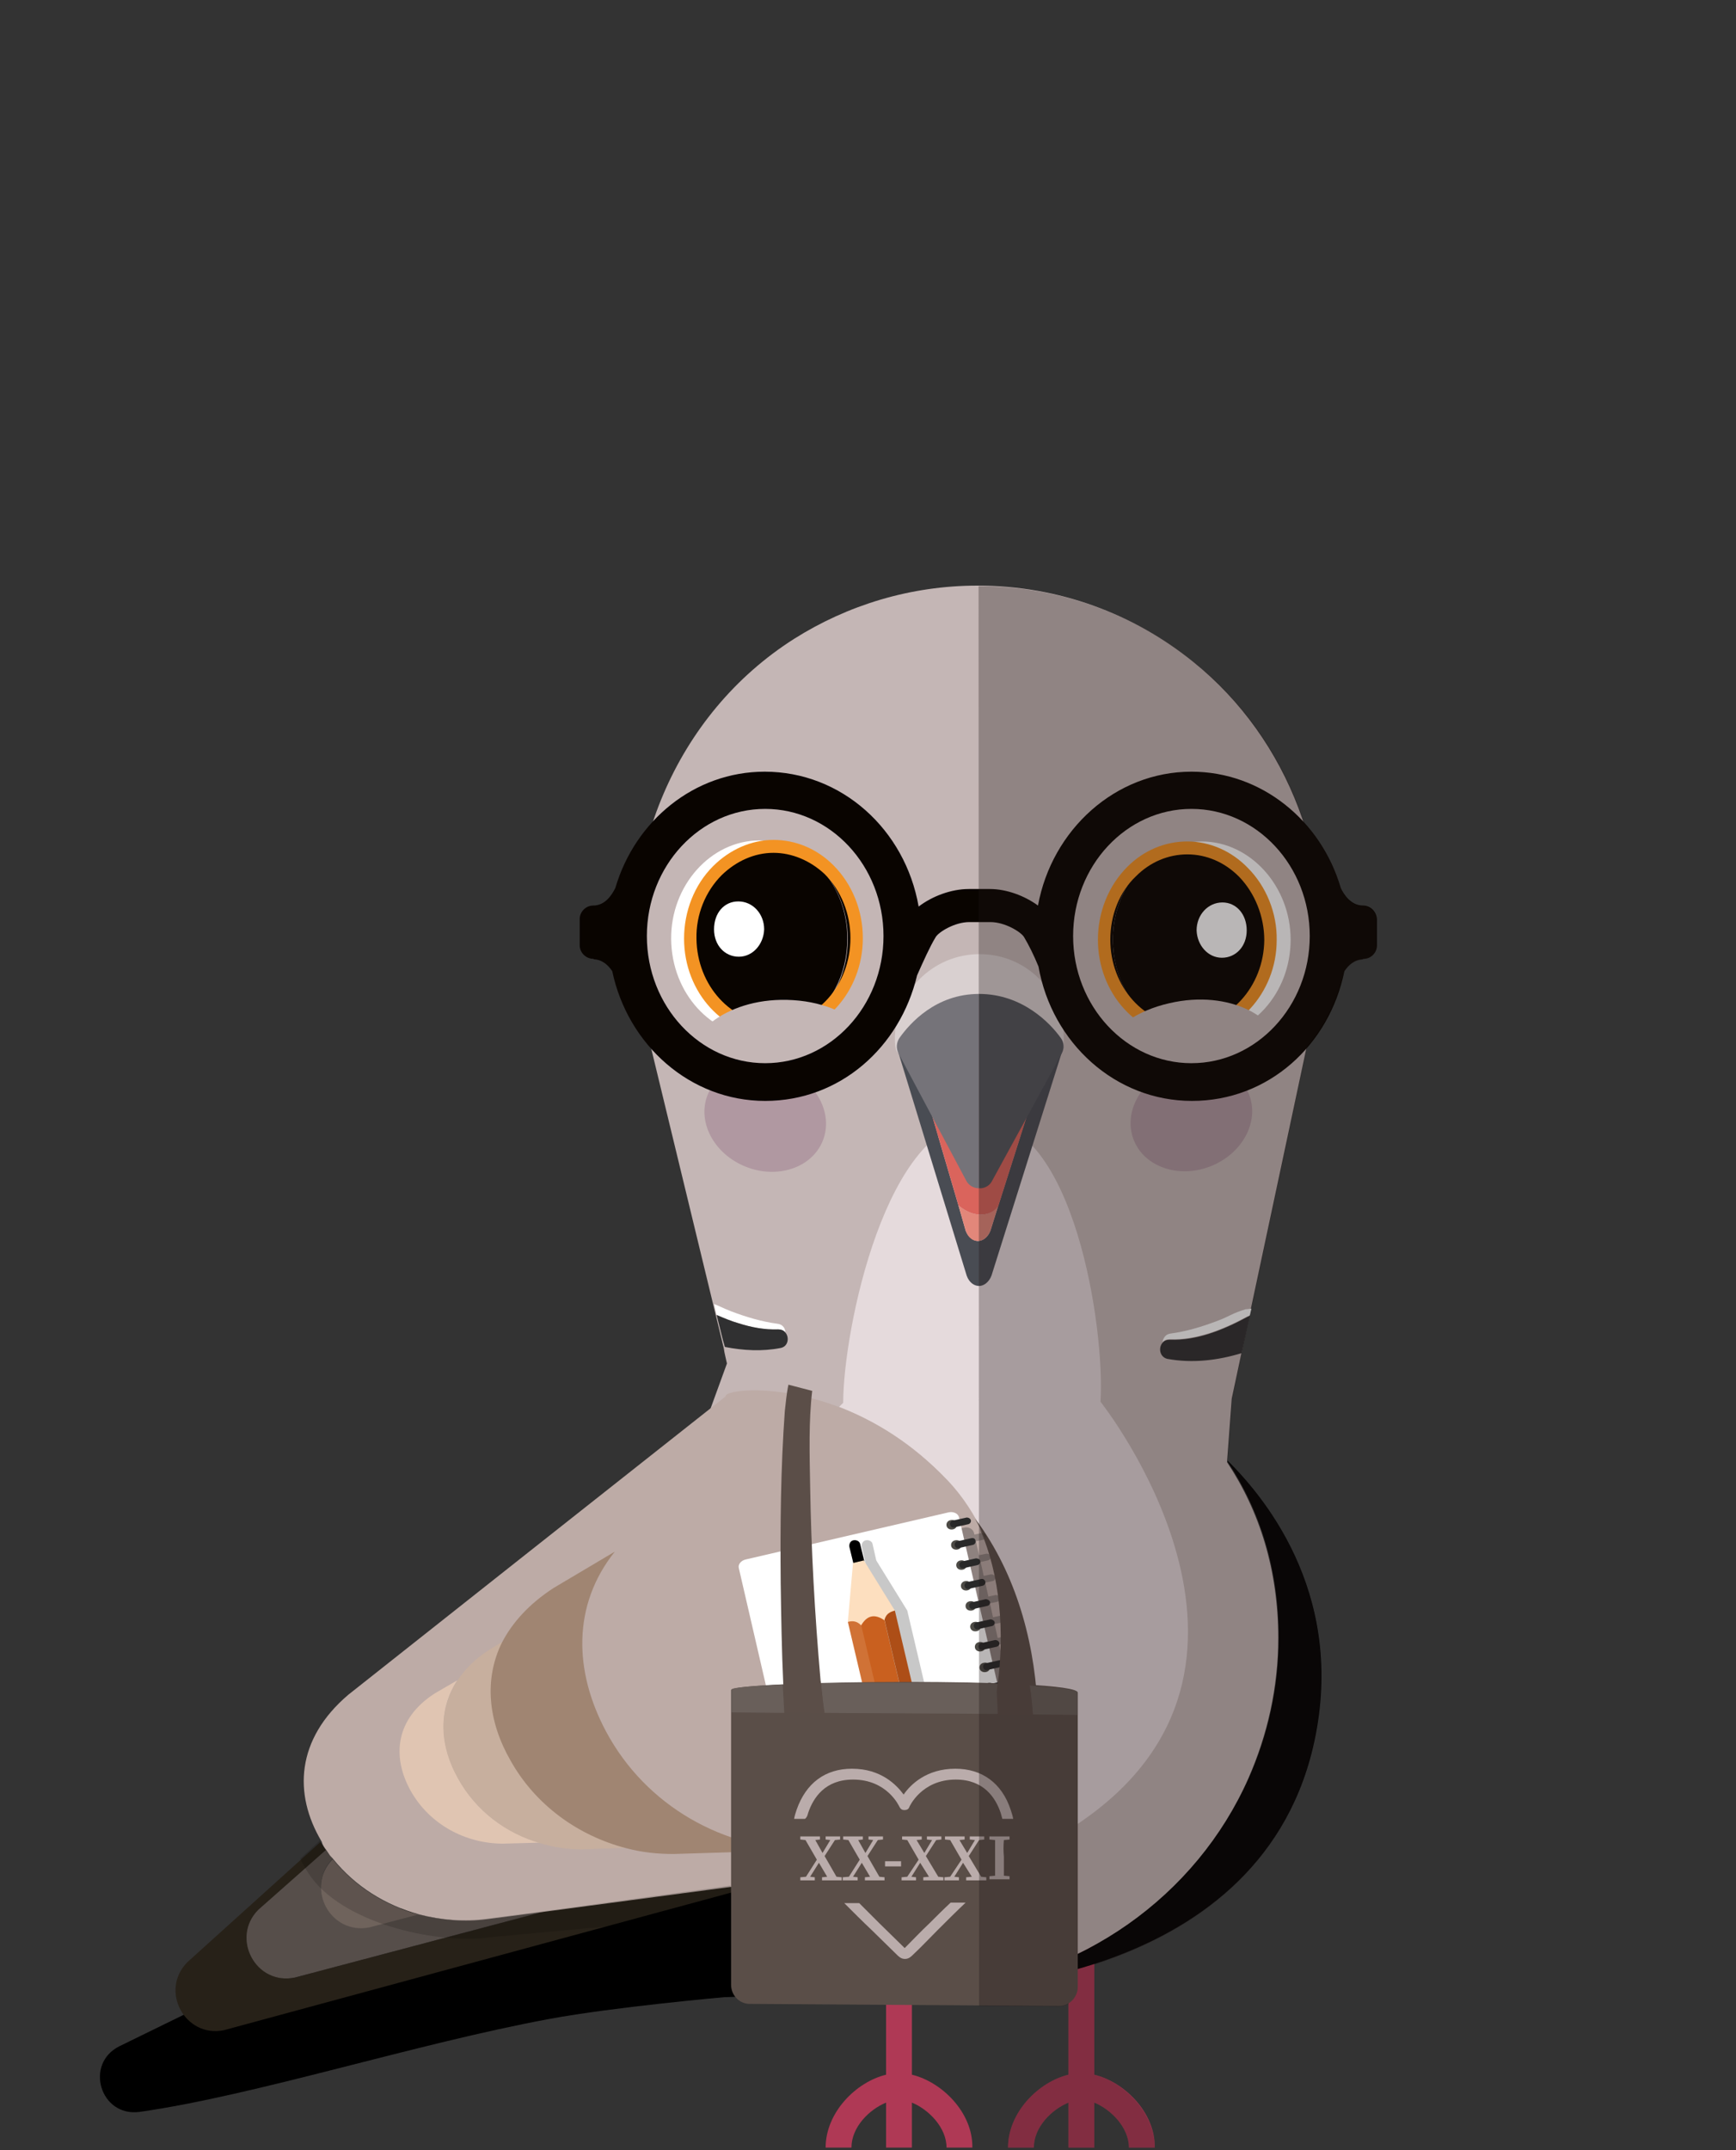 <?xml version="1.0" encoding="utf-8"?>
<!-- Generator: Adobe Illustrator 26.2.1, SVG Export Plug-In . SVG Version: 6.00 Build 0)  -->
<svg version="1.1" id="Calque_1" xmlns="http://www.w3.org/2000/svg" xmlns:xlink="http://www.w3.org/1999/xlink" x="0px" y="0px"
	 viewBox="0 0 336 416" style="enable-background:new 0 0 336 416;" xml:space="preserve">
<rect x="0" y="0" width="336" height="416" fill="#333333" stroke="none"/>
<style type="text/css">
	.st0{fill:#AF3955;}
	.st1{fill:#C4B6B5;}
	.st2{fill:#FFFFFF;}
	.st3{fill:#090400;}
	.st4{fill:#F39323;}
	.st5{fill:#B098A1;}
	.st6{fill:#303031;}
	.st7{fill:#E1DCD7;}
	.st8{fill:#E5DADC;}
	.st9{fill:#272118;}
	.st10{fill:#564E4A;}
	.st11{fill:#6F635C;}
	.st12{fill:#BDABA6;}
	.st13{fill:#5B4E48;}
	.st14{opacity:0.31;fill:#292929;enable-background:new    ;}
	.st15{fill:#4C4A45;}
	.st16{fill:#292929;}
	.st17{opacity:0.24;fill:#1D1D1B;enable-background:new    ;}
	.st18{fill:#9E4316;}
	.st19{fill:#FDDFBF;}
	.st20{fill:#C9601F;}
	.st21{fill:#D07236;}
	.st22{fill:#AD4E17;}
	.st23{fill:#D9D0D0;}
	.st24{fill:#494C53;}
	.st25{fill:#E2877A;}
	.st26{fill:#DA645C;}
	.st27{fill:#53555C;}
	.st28{fill:#757379;}
	.st29{fill:#E0C5B2;}
	.st30{fill:#C7AF9E;}
	.st31{fill:#A08572;}
	.st32{opacity:0.16;fill:#010101;enable-background:new    ;}
	.st33{fill:#5A4E48;}
	.st34{fill:#695F5A;}
	.st35{fill:#BAACAB;}
	.st36{opacity:0.31;fill:#1E1614;enable-background:new    ;}
</style>
<g>
	<g id="a">
		<g>
			<g>
				<path class="st0" d="M211.8,401.4v-44.1h-5v44.1c-5.8,1.4-11.7,7.3-11.7,14.1h5c0-4,3.5-7.4,6.7-8.7v8.7h5v-8.7
					c3.2,1.3,6.7,4.8,6.7,8.7h5C223.6,408.7,217.6,402.8,211.8,401.4L211.8,401.4z"/>
				<g>
					<path d="M140.3,338.6L23.1,395.9c-6.8,3.4-3.7,13.7,3.9,12.7c22.5-3.2,53.4-13.2,79.4-18c12.4-2.3,33.8-4.2,33.8-4.2l36.7-1.2
						C158.2,384.9,146.9,362,140.3,338.6L140.3,338.6z"/>
					<path d="M237.6,282.6l0,0.2c6.3,9.4,9.9,20.9,9.9,34c0,9.7-2.1,18.9-5.8,27.2v0l0,0c-10.1,22.7-32.4,38.9-58.8,40.9h0
						c0,0,60,0.2,71.2-46.7C260.8,309.8,245.7,290.6,237.6,282.6L237.6,282.6z"/>
					<path class="st1" d="M241.6,344.1L241.6,344.1L241.6,344.1c3.7-8.4,5.8-17.6,5.8-27.2c0-13.1-3.6-24.5-9.9-34l0-0.2l0.9-12.1
						l16.9-79.3c3.2-23.9-5.7-48.2-24.3-63.2c-11.5-9.3-26-14.8-41.8-14.8c-13,0-25.2,3.8-35.5,10.3c-23,14.6-34.5,42.4-30,69.6
						l16.4,67.7c0.1,0.9,0.4,1.9,0.6,2.9c-3.5,9.7-9.4,25.6-9.4,25.6s1.9,25,8.8,49.4c6.6,23.3,17.9,46.2,36.6,46.5
						c0.1,0,0.3,0,0.4,0c1.8,0,3.6-0.1,5.4-0.2C209.2,383,231.6,366.7,241.6,344.1L241.6,344.1z"/>
				</g>
				<g>
					<g>
						<g>
							<path class="st2" d="M133.6,181.6c-0.1-9.7,7.3-17.9,16.1-17.9c1.7,0,3.2,0.3,4.8,0.8c-2.3-1.2-4.8-1.9-7.5-1.9
								c-9.4,0-17.2,8.7-17.1,19.1c0.1,10.5,7.8,18.9,17.3,18.9c3.1,0,5.9-0.9,8.4-2.5c-1.8,0.7-3.6,1.1-5.6,1.2
								C140.9,199.3,133.6,191.4,133.6,181.6L133.6,181.6z"/>
							<path class="st3" d="M165.8,181.6c0-8-4.8-14.8-11.3-17c5.7,3.1,9.6,9.6,9.6,17.1c0,7.1-3.4,13.2-8.6,16.5
								C161.5,195.6,165.8,189.2,165.8,181.6z"/>
							<path class="st3" d="M164,181.6c0-7.5-3.9-14-9.6-17.1c-1.5-0.5-3.1-0.8-4.8-0.8c-8.8,0-16.2,8.2-16.1,17.9
								c0.1,9.8,7.3,17.7,16.3,17.6c2,0,3.9-0.4,5.6-1.2C160.6,194.9,164,188.7,164,181.6L164,181.6z"/>
						</g>
						<path class="st4" d="M149.8,200.5c-9.6,0-17.4-8.4-17.4-18.9c0-5.3,2-10.4,5.6-14c3.2-3.2,7.4-5.1,11.7-5.1h0
							c4.3,0,8.4,1.7,11.6,4.9c3.6,3.6,5.7,8.7,5.7,14.1C167,191.9,159.3,200.4,149.8,200.5L149.8,200.5L149.8,200.5z M149.7,165
							L149.7,165c-3.7,0-7.2,1.6-10,4.3c-3.2,3.2-5,7.7-4.9,12.3c0.1,9.1,6.8,16.4,15,16.4c0,0,0,0,0.1,0c8.1,0,14.7-7.4,14.7-16.5
							l0,0c0-4.7-1.8-9.2-5-12.4C156.8,166.5,153.3,165,149.7,165L149.7,165z"/>
					</g>
					<path class="st2" d="M138.2,179.8c0,3.1,2.1,5.3,4.8,5.3c2.7,0,4.8-2.4,4.9-5.3c0-3-2.2-5.4-5-5.4
						C140.1,174.4,138.2,176.7,138.2,179.8L138.2,179.8z"/>
				</g>
				<g>
					<g>
						<g>
							<path class="st2" d="M232.6,162.8c-2.7,0-5.3,0.7-7.5,1.9c1.5-0.5,3.1-0.8,4.8-0.8c8.8,0,16.2,8.2,16.1,17.9
								c-0.1,9.8-7.3,17.7-16.3,17.6c-2,0-3.9-0.4-5.6-1.2c2.5,1.6,5.3,2.5,8.4,2.5c9.5,0.1,17.3-8.4,17.3-18.9
								C249.8,171.5,242,162.8,232.6,162.8L232.6,162.8z"/>
							<path class="st3" d="M215.4,181.8c0-7.5,3.9-14,9.6-17.1c-6.6,2.2-11.3,9-11.3,17c0,7.6,4.3,14,10.3,16.6
								C218.9,195.1,215.4,188.9,215.4,181.8z"/>
							<path class="st3" d="M245.9,181.8c0.1-9.7-7.3-17.9-16.1-17.9c-1.7,0-3.2,0.3-4.8,0.8c-5.7,3.1-9.6,9.6-9.6,17.1
								c0,7.1,3.4,13.2,8.6,16.5c1.8,0.7,3.6,1.1,5.6,1.2C238.6,199.5,245.9,191.6,245.9,181.8L245.9,181.8z"/>
						</g>
						<path class="st4" d="M229.7,200.7L229.7,200.7c-9.5,0-17.2-8.5-17.2-18.9c0-5.4,2.1-10.5,5.7-14.1c3.2-3.2,7.3-4.9,11.6-4.9h0
							c4.3,0,8.5,1.8,11.7,5.1c3.6,3.6,5.7,8.8,5.6,14C247.1,192.2,239.2,200.7,229.7,200.7L229.7,200.7z M214.9,181.8
							c0,9.1,6.6,16.5,14.7,16.5c0,0,0,0,0.1,0c8.2,0,14.9-7.4,15-16.4c0-4.6-1.8-9.1-4.9-12.3c-2.8-2.8-6.3-4.3-10-4.3h0
							c-3.7,0-7.2,1.5-9.9,4.2C216.7,172.5,214.9,177,214.9,181.8L214.9,181.8L214.9,181.8z"/>
					</g>
					<path class="st2" d="M241.3,180c0,3.1-2.1,5.3-4.8,5.3c-2.7,0-4.8-2.4-4.9-5.3c0-3,2.2-5.4,5-5.4
						C239.3,174.6,241.3,176.9,241.3,180L241.3,180z"/>
				</g>
				<path class="st1" d="M211,211.7c-1.8-4.7,2.9-14.8,15.3-17.6c12-2.8,21.2,3.2,21.1,8.3c0,5.2-2-0.2-19.7,2.6
					C214.1,207.1,211.9,214.1,211,211.7L211,211.7z"/>
				<path class="st1" d="M171.9,208.7c1-5-5.4-14.4-18.4-15.2c-12.6-0.8-20.8,6.7-19.9,11.9s2-0.5,20.2-0.7
					C168,204.5,171.4,211.2,171.9,208.7L171.9,208.7z"/>
				<path class="st0" d="M176.5,401.4v-44.1h-5v44.1c-5.8,1.4-11.7,7.3-11.7,14.1h5c0-4,3.5-7.4,6.7-8.7v8.7h5v-8.7
					c3.2,1.3,6.7,4.8,6.7,8.7h5C188.3,408.7,182.3,402.8,176.5,401.4L176.5,401.4z"/>
				
					<ellipse transform="matrix(0.369 -0.929 0.929 0.369 -107.427 274.156)" class="st5" cx="148.2" cy="216.2" rx="10.2" ry="12"/>
				
					<ellipse transform="matrix(0.929 -0.369 0.369 0.929 -63.508 100.427)" class="st5" cx="230.7" cy="216.2" rx="12" ry="10.2"/>
				<path class="st2" d="M142.9,256c2.5,0.8,5.1,1.3,7.7,1.2c0.6,0,1.1,0.2,1.4,0.6c0-0.8-0.5-1.6-1.6-1.7c-3-0.4-6-1.3-8.9-2.4
					c-1.8-0.7-2.4-1.1-3.3-1.4l0.5,2.2C140.1,255,141.5,255.6,142.9,256L142.9,256z"/>
				<path class="st6" d="M152,257.8c-0.3-0.4-0.8-0.6-1.4-0.6c-2.6,0.1-5.2-0.4-7.7-1.2c-1.4-0.4-2.8-1-4.2-1.6l1.2,4.8l0.4,1.4
					c3.6,0.7,7.2,0.9,10.8,0.2C152.6,260.5,152.8,258.7,152,257.8L152,257.8z"/>
				<path class="st2" d="M235.5,255.6c-2.9,1.1-5.9,2-8.9,2.4c-1,0.1-1.5,0.9-1.6,1.7c0.3-0.4,0.8-0.6,1.4-0.6
					c5.2,0.2,10.4-1.9,15-4.4c0.2-0.1,0.3-0.1,0.5-0.2l0.3-1.3c-0.3,0-0.7,0.1-1.1,0.1C238.2,254.2,238.4,254.5,235.5,255.6
					L235.5,255.6z"/>
				<path class="st6" d="M241.4,254.8c-4.6,2.5-9.8,4.6-15,4.4c-0.6,0-1.1,0.2-1.4,0.6c-0.8,0.9-0.6,2.7,0.9,3.1
					c4.9,0.9,9.8,0.3,14.4-1.1l0.3-1.3l1.3-5.9C241.8,254.6,241.6,254.7,241.4,254.8L241.4,254.8z"/>
				<rect x="177.8" y="327.1" class="st7" width="8.9" height="8.9"/>
				<path class="st8" d="M213,271.2c0.9-14-5.1-54.5-23.3-54.5s-26.5,40.7-26.5,54.7l-0.8,0.8c6.7,2.6,14.1,6.9,20.8,14.1
					c15.1,15.9,15,46.9,3.5,58.9l-10.1,5.9c9.2,6.8,20.1,9.7,31.8,1.9C254,322.7,213,271.2,213,271.2L213,271.2z"/>
				<path class="st9" d="M57.1,382.6c-7.6,1.5-12.5-7.7-7-13.2L63.1,358c-0.4-0.5-0.7-1.1-1.1-1.6l-25.7,23.2
					c-5.5,5.5-0.5,14.7,7,13.2l107.3-29.1l0,0l-45,6C105.8,369.7,57.1,382.6,57.1,382.6z"/>
				<path class="st10" d="M186.8,345.1C186.8,345.1,186.7,345.2,186.8,345.1l-9.7,5.6l11.1-3L186.8,345.1L186.8,345.1z"/>
				<path class="st10" d="M57.1,382.6l48.7-12.9l-11.5,1.5c-4.5,0.6-9,0.3-13.3-0.9l-9.5,2.5c-7.6,1.5-12.5-7.7-7.1-13.2h0
					c-0.2-0.3-0.5-0.6-0.7-0.8c-0.2-0.3-0.4-0.6-0.6-0.9L50,369.5C44.6,374.9,49.5,384.2,57.1,382.6z"/>
				<path class="st11" d="M71.5,372.9l9.5-2.5c-6.4-1.7-12.3-5.4-16.6-10.7h0C59,365.2,63.9,374.4,71.5,372.9L71.5,372.9z"/>
				<path class="st12" d="M63.2,358c0.2,0.3,0.4,0.6,0.6,0.9c0.2,0.3,0.5,0.5,0.7,0.8c4.3,5.3,10.1,8.9,16.6,10.7
					c4.3,1.1,8.8,1.5,13.3,0.9l11.5-1.5l45-6l5.2-0.7l20.6-11.9l0.5-0.3l9.7-5.6c0,0,0,0,0.1-0.1c2.6-2.7,4.5-6.3,5.9-10.5
					c4.8-14.6,2.2-36-9.5-48.3c-6.8-7.1-14.1-11.5-20.8-14.1c-12.3-4.7-22.4-3.4-22.2-2.1l-38.1,30.1l-34.9,27.6
					c-10.1,8.6-10.6,19.2-5.2,28.3c0,0.1,0.1,0.1,0.1,0.2C62.4,356.9,62.8,357.5,63.2,358L63.2,358z"/>
				<path class="st13" d="M200.9,332c-0.4-13-3.7-26.2-11.3-37c-0.3-0.4-0.6-0.8-0.9-1.2c7.5,13.4,8.1,31.6,2.9,43.7
					c-0.4,4-1.2,8-2.2,11.8c-1.5,6.9,8.6,9.1,10.1,2.2C200.6,345,201.1,338.5,200.9,332L200.9,332z"/>
				<path class="st14" d="M200.7,341.1c-0.1-0.3-0.4-0.5-0.8-0.5l-1.4,0.3l-0.6-2.7l1.4-0.3c0.4-0.1,0.6-0.4,0.5-0.8
					s-0.4-0.5-0.8-0.5l-1.4,0.3l-0.6-2.7l1.4-0.3c0.4-0.1,0.6-0.4,0.5-0.8s-0.4-0.5-0.8-0.5l-1.4,0.3l-0.6-2.7l1.4-0.3
					c0.4-0.1,0.6-0.4,0.5-0.8s-0.4-0.5-0.8-0.5l-1.4,0.3l-0.6-2.7l1.4-0.3c0.4-0.1,0.6-0.4,0.5-0.8s-0.4-0.5-0.8-0.5l-1.4,0.3
					l-0.6-2.7l1.4-0.3c0.4-0.1,0.6-0.4,0.5-0.8s-0.4-0.5-0.8-0.5l-1.4,0.3l-0.6-2.7l1.4-0.3c0.4-0.1,0.6-0.4,0.5-0.8
					s-0.4-0.5-0.8-0.5l-1.4,0.3l-0.6-2.7l1.4-0.3c0.4-0.1,0.6-0.4,0.5-0.8s-0.4-0.5-0.8-0.5l-1.4,0.3l-0.6-2.7l1.4-0.3
					c0.4-0.1,0.6-0.4,0.5-0.8s-0.4-0.5-0.8-0.5l-1.4,0.3l-0.6-2.7l1.4-0.3c0.4-0.1,0.6-0.4,0.5-0.8s-0.4-0.5-0.8-0.5l-1.4,0.3
					l-0.6-2.7l1.4-0.3c0.4-0.1,0.6-0.4,0.5-0.8s-0.4-0.5-0.8-0.5l-1.4,0.3l-0.6-2.7l1.4-0.3c0.4-0.1,0.6-0.4,0.5-0.8
					s-0.4-0.5-0.8-0.5l-1.4,0.3l-0.1-0.4c-0.2-0.7-1.1-1.2-2-0.9l-39.2,9.1c-0.9,0.2-1.6,1-1.4,1.7l10.4,44.9c0.2,0.7,1.1,1.2,2,0.9
					l39.2-9.1c0.9-0.2,1.5-0.9,1.4-1.6l1.4-0.3C200.5,341.9,200.7,341.5,200.7,341.1L200.7,341.1z"/>
				<g>
					<path class="st2" d="M196,338.5c0.2,0.7-0.4,1.5-1.4,1.7l-39.2,9.1c-0.9,0.2-1.8-0.2-2-0.9L143,303.4c-0.2-0.7,0.4-1.5,1.4-1.7
						l39.2-9.1c0.9-0.2,1.8,0.2,2,0.9L196,338.5z"/>
					<g>
						<g>
							<path class="st15" d="M185.2,294.8c0.1,0.5-0.2,1-0.8,1.1s-1.1-0.2-1.2-0.7s0.2-1,0.8-1.1S185.1,294.2,185.2,294.8
								L185.2,294.8z"/>
							<path class="st16" d="M187.9,294.1c0.1,0.3-0.1,0.7-0.5,0.8l-2.7,0.6c-0.4,0.1-0.7-0.1-0.8-0.5l0,0c-0.1-0.3,0.1-0.7,0.5-0.8
								l2.7-0.6C187.5,293.6,187.8,293.8,187.9,294.1L187.9,294.1z"/>
						</g>
						<g>
							<path class="st15" d="M186.1,298.7c0.1,0.5-0.2,1-0.8,1.1s-1.1-0.2-1.2-0.7s0.2-1,0.8-1.1S186,298.2,186.1,298.7L186.1,298.7
								z"/>
							<path class="st16" d="M188.8,298.1c0.1,0.3-0.1,0.7-0.5,0.8l-2.7,0.6c-0.4,0.1-0.7-0.1-0.8-0.5l0,0c-0.1-0.3,0.1-0.7,0.5-0.8
								l2.7-0.6C188.4,297.5,188.8,297.7,188.8,298.1L188.8,298.1z"/>
						</g>
						<g>
							<path class="st15" d="M187.1,302.6c0.1,0.5-0.2,1-0.8,1.1s-1.1-0.2-1.2-0.7s0.2-1,0.8-1.1S186.9,302.1,187.1,302.6
								L187.1,302.6z"/>
							<path class="st16" d="M189.7,302c0.1,0.3-0.1,0.7-0.5,0.8l-2.7,0.6c-0.4,0.1-0.7-0.1-0.8-0.5l0,0c-0.1-0.3,0.1-0.7,0.5-0.8
								l2.7-0.6C189.3,301.5,189.7,301.7,189.7,302L189.7,302z"/>
						</g>
						<g>
							<path class="st15" d="M188,306.6c0.1,0.5-0.2,1-0.8,1.1s-1.1-0.2-1.2-0.7s0.2-1,0.8-1.1S187.8,306.1,188,306.6L188,306.6z"/>
							<path class="st16" d="M190.7,306c0.1,0.3-0.1,0.7-0.5,0.8l-2.7,0.6c-0.4,0.1-0.7-0.1-0.8-0.5l0,0c-0.1-0.3,0.1-0.7,0.5-0.8
								l2.7-0.6C190.2,305.4,190.6,305.6,190.7,306L190.7,306z"/>
						</g>
						<g>
							<path class="st15" d="M188.9,310.5c0.1,0.5-0.2,1-0.8,1.1s-1.1-0.2-1.2-0.7s0.2-1,0.8-1.1S188.8,310,188.9,310.5L188.9,310.5
								z"/>
							<path class="st16" d="M191.6,309.9c0.1,0.3-0.1,0.7-0.5,0.8l-2.7,0.6c-0.4,0.1-0.7-0.1-0.8-0.5l0,0c-0.1-0.3,0.1-0.7,0.5-0.8
								l2.7-0.6C191.1,309.4,191.5,309.6,191.6,309.9L191.6,309.9z"/>
						</g>
						<g>
							<path class="st15" d="M189.8,314.5c0.1,0.5-0.2,1-0.8,1.1s-1.1-0.2-1.2-0.7s0.2-1,0.8-1.1S189.7,314,189.8,314.5L189.8,314.5
								z"/>
							<path class="st16" d="M192.5,313.8c0.1,0.3-0.1,0.7-0.5,0.8l-2.7,0.6c-0.4,0.1-0.7-0.1-0.8-0.5l0,0c-0.1-0.3,0.1-0.7,0.5-0.8
								l2.7-0.6C192,313.3,192.4,313.5,192.5,313.8L192.5,313.8z"/>
						</g>
						<g>
							<path class="st15" d="M190.7,318.4c0.1,0.5-0.2,1-0.8,1.1s-1.1-0.2-1.2-0.7s0.2-1,0.8-1.1S190.6,317.9,190.7,318.4
								L190.7,318.4z"/>
							<path class="st16" d="M193.4,317.8c0.1,0.3-0.1,0.7-0.5,0.8l-2.7,0.6c-0.4,0.1-0.7-0.1-0.8-0.5l0,0c-0.1-0.3,0.1-0.7,0.5-0.8
								l2.7-0.6C193,317.3,193.3,317.5,193.4,317.8L193.4,317.8z"/>
						</g>
						<g>
							<path class="st15" d="M191.6,322.4c0.1,0.5-0.2,1-0.8,1.1s-1.1-0.2-1.2-0.7s0.2-1,0.8-1.1S191.5,321.8,191.6,322.4
								L191.6,322.4z"/>
							<path class="st16" d="M194.3,321.7c0.1,0.3-0.1,0.7-0.5,0.8l-2.7,0.6c-0.4,0.1-0.7-0.1-0.8-0.5l0,0c-0.1-0.3,0.1-0.7,0.5-0.8
								l2.7-0.6C193.9,321.2,194.2,321.4,194.3,321.7L194.3,321.7z"/>
						</g>
						<g>
							<path class="st15" d="M192.5,326.3c0.1,0.5-0.2,1-0.8,1.1s-1.1-0.2-1.2-0.7s0.2-1,0.8-1.1S192.4,325.8,192.5,326.3
								L192.5,326.3z"/>
							<path class="st16" d="M195.2,325.7c0.1,0.3-0.1,0.7-0.5,0.8l-2.7,0.6c-0.4,0.1-0.7-0.1-0.8-0.5l0,0c-0.1-0.3,0.1-0.7,0.5-0.8
								l2.7-0.6C194.8,325.1,195.1,325.3,195.2,325.7L195.2,325.7z"/>
						</g>
						<g>
							<path class="st15" d="M193.4,330.2c0.1,0.5-0.2,1-0.8,1.1s-1.1-0.2-1.2-0.7s0.2-1,0.8-1.1S193.3,329.7,193.4,330.2
								L193.4,330.2z"/>
							<path class="st16" d="M196.1,329.6c0.1,0.3-0.1,0.7-0.5,0.8l-2.7,0.6c-0.4,0.1-0.7-0.1-0.8-0.5l0,0c-0.1-0.3,0.1-0.7,0.5-0.8
								l2.7-0.6C195.7,329.1,196.1,329.3,196.1,329.6L196.1,329.6z"/>
						</g>
						<g>
							<path class="st15" d="M194.4,334.2c0.1,0.5-0.2,1-0.8,1.1s-1.1-0.2-1.2-0.7s0.2-1,0.8-1.1S194.2,333.7,194.4,334.2
								L194.4,334.2z"/>
							<path class="st16" d="M197.1,333.6c0.1,0.3-0.1,0.7-0.5,0.8l-2.7,0.6c-0.4,0.1-0.7-0.1-0.8-0.5l0,0c-0.1-0.3,0.1-0.7,0.5-0.8
								l2.7-0.6C196.6,333,197,333.2,197.1,333.6L197.1,333.6z"/>
						</g>
						<g>
							<path class="st15" d="M195.3,338.1c0.1,0.5-0.2,1-0.8,1.1s-1.1-0.2-1.2-0.7s0.2-1,0.8-1.1S195.2,337.6,195.3,338.1
								L195.3,338.1z"/>
							<path class="st16" d="M198,337.5c0.1,0.3-0.1,0.7-0.5,0.8l-2.7,0.6c-0.4,0.1-0.7-0.1-0.8-0.5l0,0c-0.1-0.3,0.1-0.7,0.5-0.8
								l2.7-0.6C197.5,337,197.9,337.2,198,337.5L198,337.5z"/>
						</g>
					</g>
				</g>
				<path class="st17" d="M175.6,311.6L175.6,311.6l-6-9.7l-0.7-3.1c-0.1-0.6-0.7-0.9-1.3-0.8h0c-0.6,0.1-0.9,0.7-0.8,1.3l0.7,3.1
					l0,0l-1,11.4l0,0l10.8,45.9c0.2,0.7,2.4,0.8,4.9,0.2c2.5-0.6,4.4-1.7,4.2-2.4L175.6,311.6L175.6,311.6z M169.2,315.5
					L169.2,315.5l10,42.5l0,0L169.2,315.5z"/>
				<g>
					<path class="st18" d="M184.1,357.5c0.2,0.7-1.7,1.8-4.2,2.4s-4.7,0.5-4.9-0.2s1.7-1.8,4.2-2.4S183.9,356.8,184.1,357.5z"/>
					<path d="M165.2,298L165.2,298c0.6-0.1,1.2,0.2,1.3,0.8l1,4.1l-2.1,0.5l-1-4.1C164.3,298.7,164.6,298.1,165.2,298z"/>
					<path class="st19" d="M165.1,302.4l2.1-0.5l6,9.7c-2,3.4-4.1,6.3-9.1,2.1L165.1,302.4L165.1,302.4z"/>
					<g>
						<path class="st20" d="M171.2,313.5c-2-1.4-3.5-0.9-4.6,1.1l10.5,44.6l4.6-1.1L171.2,313.5z"/>
						<path class="st21" d="M164.1,313.8c0.7-0.2,1.7-0.3,2.6,0.7l10.5,44.6l-2.3,0.5L164.1,313.8L164.1,313.8z"/>
						<path class="st22" d="M173.2,311.6c-0.7,0.2-1.7,0.5-2,1.8l10.5,44.6l2.3-0.5L173.2,311.6L173.2,311.6z"/>
					</g>
				</g>
				<path class="st23" d="M205.9,201c0,9-8.1-6.9-17.1-6.9s-15.6,15.9-15.6,6.9s7.3-16.4,16.4-16.4S205.9,191.9,205.9,201L205.9,201
					z"/>
				<g>
					<path class="st24" d="M202.9,202.8l-9.7,30.5l-1.5,4.8c-0.5,1.3-1.5,2-2.4,2c-0.9,0-1.9-0.7-2.4-2l-1.4-4.9l-8.6-29.3
						c0-0.1-0.1-0.2-0.2-0.3l-2.8,0.1l13.2,43.1c0.5,1.4,1.5,2,2.4,2s1.9-0.7,2.4-2l13.9-44.1L202.9,202.8L202.9,202.8z"/>
					<path class="st25" d="M189.8,235c-2.4,0-4.3-1.8-4.3-1.8l1.4,4.9c0.5,1.4,1.4,2,2.4,2c0.9,0,1.9-0.7,2.4-2l1.5-4.8
						C193.2,233.4,192.1,235,189.8,235L189.8,235z"/>
					<path class="st26" d="M203,202.6c0.5-1.3,2.1-0.9,1.5-2.1c-1.9-3.8-6.9-6.3-14.9-6.3s-13,2.5-15,6.3c-0.6,1.1,1.5,1.9,2.2,3
						l26.2-0.7L203,202.6z"/>
					<path class="st26" d="M176.7,203.6c0.1,0.1,0.1,0.2,0.2,0.3l8.6,29.3c0,0,1.9,1.8,4.3,1.8s3.4-1.6,3.4-1.6l9.7-30.5
						L176.7,203.6L176.7,203.6z"/>
				</g>
				<path class="st27" d="M189.5,229.9c0.1,0,0.2,0,0.4,0c0.9-0.1,1.7-0.6,2.1-1.4l13.5-24.7c0.5-0.9,0.5-2.1-0.2-3
					c-2-2.8-7.4-8.5-15.8-8.5"/>
				<path class="st28" d="M189.5,192.3c-8.4,0-13.4,5.7-15.4,8.5c-0.6,0.9-0.7,2-0.2,3l13.1,24.6c0.5,1,1.5,1.5,2.5,1.5"/>
				<g>
					<g>
						<path class="st29" d="M88.7,344.1c-3.5-6.3-4-13.2-0.2-19l-4.3,2.5c-7.7,4.9-8.4,12.3-4.7,18.9c3.6,6.4,10.5,10.2,17.9,10.2
							l7.1-0.2C97.8,354.6,92.1,350.3,88.7,344.1L88.7,344.1z"/>
						<path class="st30" d="M121.4,357.5c-9.4-2.4-17.7-8.3-22.5-17c-4.2-7.6-5.2-15.7-1.6-22.9L95,319c-2.9,1.8-5,3.9-6.5,6.2
							c-3.8,5.8-3.4,12.7,0.2,19c3.4,6.1,9.2,10.5,15.8,12.4c2.6,0.8,5.3,1.2,8.1,1.2L121.4,357.5L121.4,357.5z"/>
					</g>
					<path class="st31" d="M156.1,357.9c-16,0-31.1-8.5-38.8-22.9c-6.2-11.6-6.6-24.4,1.7-34.8l-11.8,7c-4.8,3.1-8,6.7-10,10.5
						c-3.6,7.2-2.7,15.4,1.6,22.9c4.8,8.6,13.1,14.6,22.5,17c3,0.8,6,1.1,9.1,1.1L156.1,357.9L156.1,357.9z"/>
				</g>
				<path class="st3" d="M263.8,175.2c-2.3,0-3.7-2.1-4.3-3.4c-3.8-13-15.3-22.5-28.9-22.5c-14.7,0-27,11.2-29.7,25.9
					c-2.6-1.9-6.1-3.2-9.3-3.2h-4.1c-3.4,0-7.1,1.4-9.7,3.4c-2.6-14.9-14.9-26.1-29.8-26.1c-13.6,0-25.1,9.5-28.9,22.5
					c-0.7,1.4-2,3.4-4.3,3.4c-1.4,0-2.6,1.2-2.6,2.6v5.1c0,1.4,1.2,2.6,2.6,2.6h0.2l-0.2,0.1c1.7,0,2.9,1.1,3.7,2.3
					c3,14.3,15.1,25.1,29.6,25.1s26.1-10.4,29.4-24.3c1.2-2.7,2.5-5.6,3.6-7.4c0.6-1,3.7-2.9,6.5-2.9h4.1c2.8,0,5.9,1.9,6.5,2.9
					c0.9,1.5,1.9,3.5,2.8,5.7c2.6,14.8,14.9,26,29.7,26s26.6-10.8,29.5-25.1c0.8-1.2,2-2.3,3.7-2.3l-0.2-0.1h0.2
					c1.5,0,2.6-1.2,2.6-2.6v-5.1C266.4,176.4,265.3,175.2,263.8,175.2L263.8,175.2z M148.1,205.7c-12.6,0-22.9-11-22.9-24.6
					s10.3-24.6,22.9-24.6s22.9,11,22.9,24.6S160.7,205.7,148.1,205.7z M230.6,205.7c-12.6,0-22.9-11-22.9-24.6s10.3-24.6,22.9-24.6
					s22.9,11,22.9,24.6S243.2,205.7,230.6,205.7z"/>
				<path class="st32" d="M105.8,369.7l-11.5,1.5c-4.5,0.6-9,0.3-13.3-0.9c-6.4-1.7-12.3-5.4-16.6-10.7c-0.2-0.3-0.5-0.5-0.7-0.8
					c-0.2-0.3-0.4-0.6-0.6-0.9c-0.4-0.5-0.7-1.1-1.1-1.6c0-0.1-0.1-0.1-0.1-0.2l-3.8,3.5c0.6,1.2,1.3,2.5,2.2,3.7
					c7.1,9.4,25.4,12.9,34.6,11.5l46.5-4.3v-5.7L105.8,369.7L105.8,369.7z"/>
				<path class="st33" d="M208.6,327.5c0.1-3-67.1-2.4-67.1-0.5v57c0,2.1,1.7,3.8,3.8,3.7l29.8,0.2l29.9,0.2c2,0,3.6-1.7,3.6-3.7
					L208.6,327.5L208.6,327.5z"/>
				<g>
					<path class="st34" d="M193.1,325.8c-10.2-0.3-23.6-0.3-34.2-0.1c0.2,1.9,0.4,3.8,0.6,5.7l33.7,0.2c-0.1-1.5-0.1-3-0.2-4.4
						C193,326.8,193.1,326.3,193.1,325.8L193.1,325.8z"/>
					<path class="st34" d="M141.6,326.9v4.4l10.2,0.1c-0.1-1.8-0.2-3.6-0.3-5.5C145.5,326.2,141.5,326.5,141.6,326.9L141.6,326.9z"
						/>
					<path class="st34" d="M208.6,327.5c-0.1-0.6-3.7-1-9.3-1.4c0.2,1.9,0.4,3.8,0.6,5.6v0l8.7,0.1L208.6,327.5L208.6,327.5z"/>
					<path class="st13" d="M158.9,325.7c0-0.3-0.1-0.5-0.1-0.8c-1.1-12.5-1.8-25-2-37.5c-0.1-6-0.3-12.4,0.4-18.3l-4.6-1.2
						c-0.4,1.9-0.5,3.5-0.7,5.1c-0.8,11.1-0.9,22.2-0.8,33.3c0.1,6.6,0.2,13,0.5,19.5c0.1,1.8,0.2,3.6,0.3,5.5l7.7,0.1
						C159.3,329.6,159.1,327.7,158.9,325.7L158.9,325.7z"/>
					<path class="st13" d="M199.9,331.7c-0.1-1.9-0.3-3.7-0.6-5.6c-1.3-10.6-3.9-21.3-9.7-30.4c4.1,9.2,4.8,20.3,3.5,30.1
						c-0.1,0.5-0.1,1-0.2,1.5c0.1,1.5,0.2,2.9,0.2,4.4L199.9,331.7L199.9,331.7L199.9,331.7z"/>
				</g>
				<g>
					<polygon class="st35" points="159.6,359.1 161.6,356 162.6,355.9 162.6,355.3 162,355.3 161.2,355.3 159.8,355.3 159.8,355.9 
						160.7,356 159.2,358.5 157.8,356 158.7,355.9 158.7,355.3 157.3,355.3 155.5,355.3 154.9,355.3 154.9,355.9 155.9,356 
						158.1,359.8 156,363.1 154.9,363.2 154.9,363.8 155.5,363.8 156.3,363.8 157.7,363.8 157.7,363.2 156.8,363.1 158.5,360.4 
						160.1,363.1 159.1,363.2 159.1,363.8 160.5,363.8 162.4,363.8 162.9,363.8 162.9,363.2 161.9,363.1 					"/>
					<polygon class="st35" points="167.9,359.1 169.9,356 170.9,355.9 170.9,355.3 170.3,355.3 169.5,355.3 168.1,355.3 
						168.1,355.9 169,356 167.5,358.5 166.1,356 167,355.9 167,355.3 165.6,355.3 163.8,355.3 163.2,355.3 163.2,355.9 164.2,356 
						166.4,359.8 164.3,363.1 163.1,363.2 163.1,363.8 163.8,363.8 164.6,363.8 166,363.8 166,363.2 165.1,363.1 166.8,360.4 
						168.4,363.1 167.4,363.2 167.4,363.8 168.8,363.8 170.7,363.8 171.2,363.8 171.2,363.2 170.2,363.1 					"/>
					<rect x="171.3" y="360.1" class="st35" width="3.1" height="1"/>
					<polygon class="st35" points="179.2,359.1 181.2,356 182.2,355.9 182.2,355.3 181.6,355.3 180.8,355.3 179.4,355.3 
						179.4,355.9 180.4,356 178.9,358.5 177.4,356 178.4,355.9 178.4,355.3 177,355.3 175.1,355.3 174.6,355.3 174.6,355.9 
						175.6,356 177.8,359.8 175.6,363.1 174.5,363.2 174.5,363.8 175.1,363.8 176,363.8 177.3,363.8 177.3,363.2 176.4,363.1 
						178.1,360.4 179.8,363.1 178.7,363.2 178.7,363.8 180.2,363.8 182,363.8 182.6,363.8 182.6,363.2 181.6,363.1 					"/>
					<polygon class="st35" points="187.5,359.1 189.5,356 190.5,355.9 190.5,355.3 190,355.3 189.1,355.3 187.7,355.3 187.7,355.9 
						188.7,356 187.2,358.5 185.7,356 186.7,355.9 186.7,355.3 185.3,355.3 183.5,355.3 182.9,355.3 182.9,355.9 183.9,356 
						186.1,359.8 183.9,363.1 182.8,363.2 182.8,363.8 183.4,363.8 184.3,363.8 185.6,363.8 185.6,363.2 184.7,363.1 186.4,360.4 
						188.1,363.1 187,363.2 187,363.8 188.5,363.8 190.3,363.8 190.9,363.8 190.9,363.2 189.9,363.1 					"/>
					<path class="st35" d="M194.3,356l1.1-0.1v-0.6h-3.9v0.6l1.1,0.1c0,1.1,0,2.2,0,3.2v0.5c0,1.1,0,2.2,0,3.2l-1.1,0.1v0.6h3.9
						v-0.6l-1.1-0.1c0-1.1,0-2.2,0-3.2v-0.5C194.2,358.2,194.2,357.1,194.3,356z"/>
				</g>
				<g>
					<path class="st35" d="M179.9,372.1c-1.6,1.5-3.1,3.1-4.7,4.7c0,0,0,0-0.1,0.1c0,0,0,0-0.1-0.1c-1.6-1.6-3.2-3.1-4.8-4.7
						c-1.3-1.3-2.6-2.6-3.9-3.9h-2.9c1.8,1.8,3.6,3.6,5.4,5.3c1.6,1.6,3.2,3.1,4.8,4.7c0.3,0.3,0.8,0.8,1.5,0.8h0.1
						c0.7,0,1.2-0.5,1.5-0.8c1.6-1.5,3.1-3.1,4.7-4.7c1.8-1.8,3.6-3.6,5.5-5.4h-2.9C182.5,369.5,181.2,370.8,179.9,372.1
						L179.9,372.1z"/>
					<path class="st35" d="M156.4,350.8c1-3,3.3-6.5,8.7-6.5c6.6,0,8.9,5.1,9,5.3c0.2,0.4,0.5,0.6,0.9,0.6h0.1
						c0.4,0,0.8-0.2,0.9-0.6c0,0,2.3-5.3,9-5.3c5.4,0,7.7,3.5,8.7,6.5c0.1,0.4,0.2,0.7,0.3,1.1h2.1c-0.1-0.6-0.3-1.2-0.5-1.8
						c-1.7-5.1-5.5-7.9-10.7-7.9c-5.6,0-8.7,3.1-10,5c-1.4-1.9-4.4-5-10-5c-5.2,0-8.9,2.8-10.7,7.9c-0.2,0.6-0.4,1.2-0.5,1.8h2.1
						C156.2,351.6,156.3,351.2,156.4,350.8L156.4,350.8z"/>
				</g>
			</g>
			<path class="st36" d="M189.5,388.1l15.5,0.1c0.6,0,1.2-0.2,1.8-0.5v13.7c-5.8,1.4-11.7,7.3-11.7,14.1h5c0-4,3.5-7.4,6.7-8.7v8.7
				h5v-8.7c3.2,1.3,6.7,4.8,6.7,8.7h5c0-6.8-6-12.7-11.7-14.1v-21.3c17-5.5,36.3-17.1,42.2-41.7c6.8-28.6-8.3-47.8-16.4-55.7
				l0.9-12.1l14.5-68.1c3.4-4,5.9-9,7.1-14.5c0.8-1.2,2-2.3,3.7-2.3l-0.2-0.1h0.2c1.5,0,2.6-1.2,2.6-2.6v-5.1c0-1.4-1.2-2.6-2.6-2.6
				c-2.3,0-3.7-2.1-4.3-3.4c-1.4-4.8-3.8-9.1-7-12.6c-4-12.1-11.2-23-21.3-31.1c-11.5-9.3-26-14.8-41.8-14.8"/>
		</g>
	</g>
	<g id="b">
	</g>
</g>
</svg>
